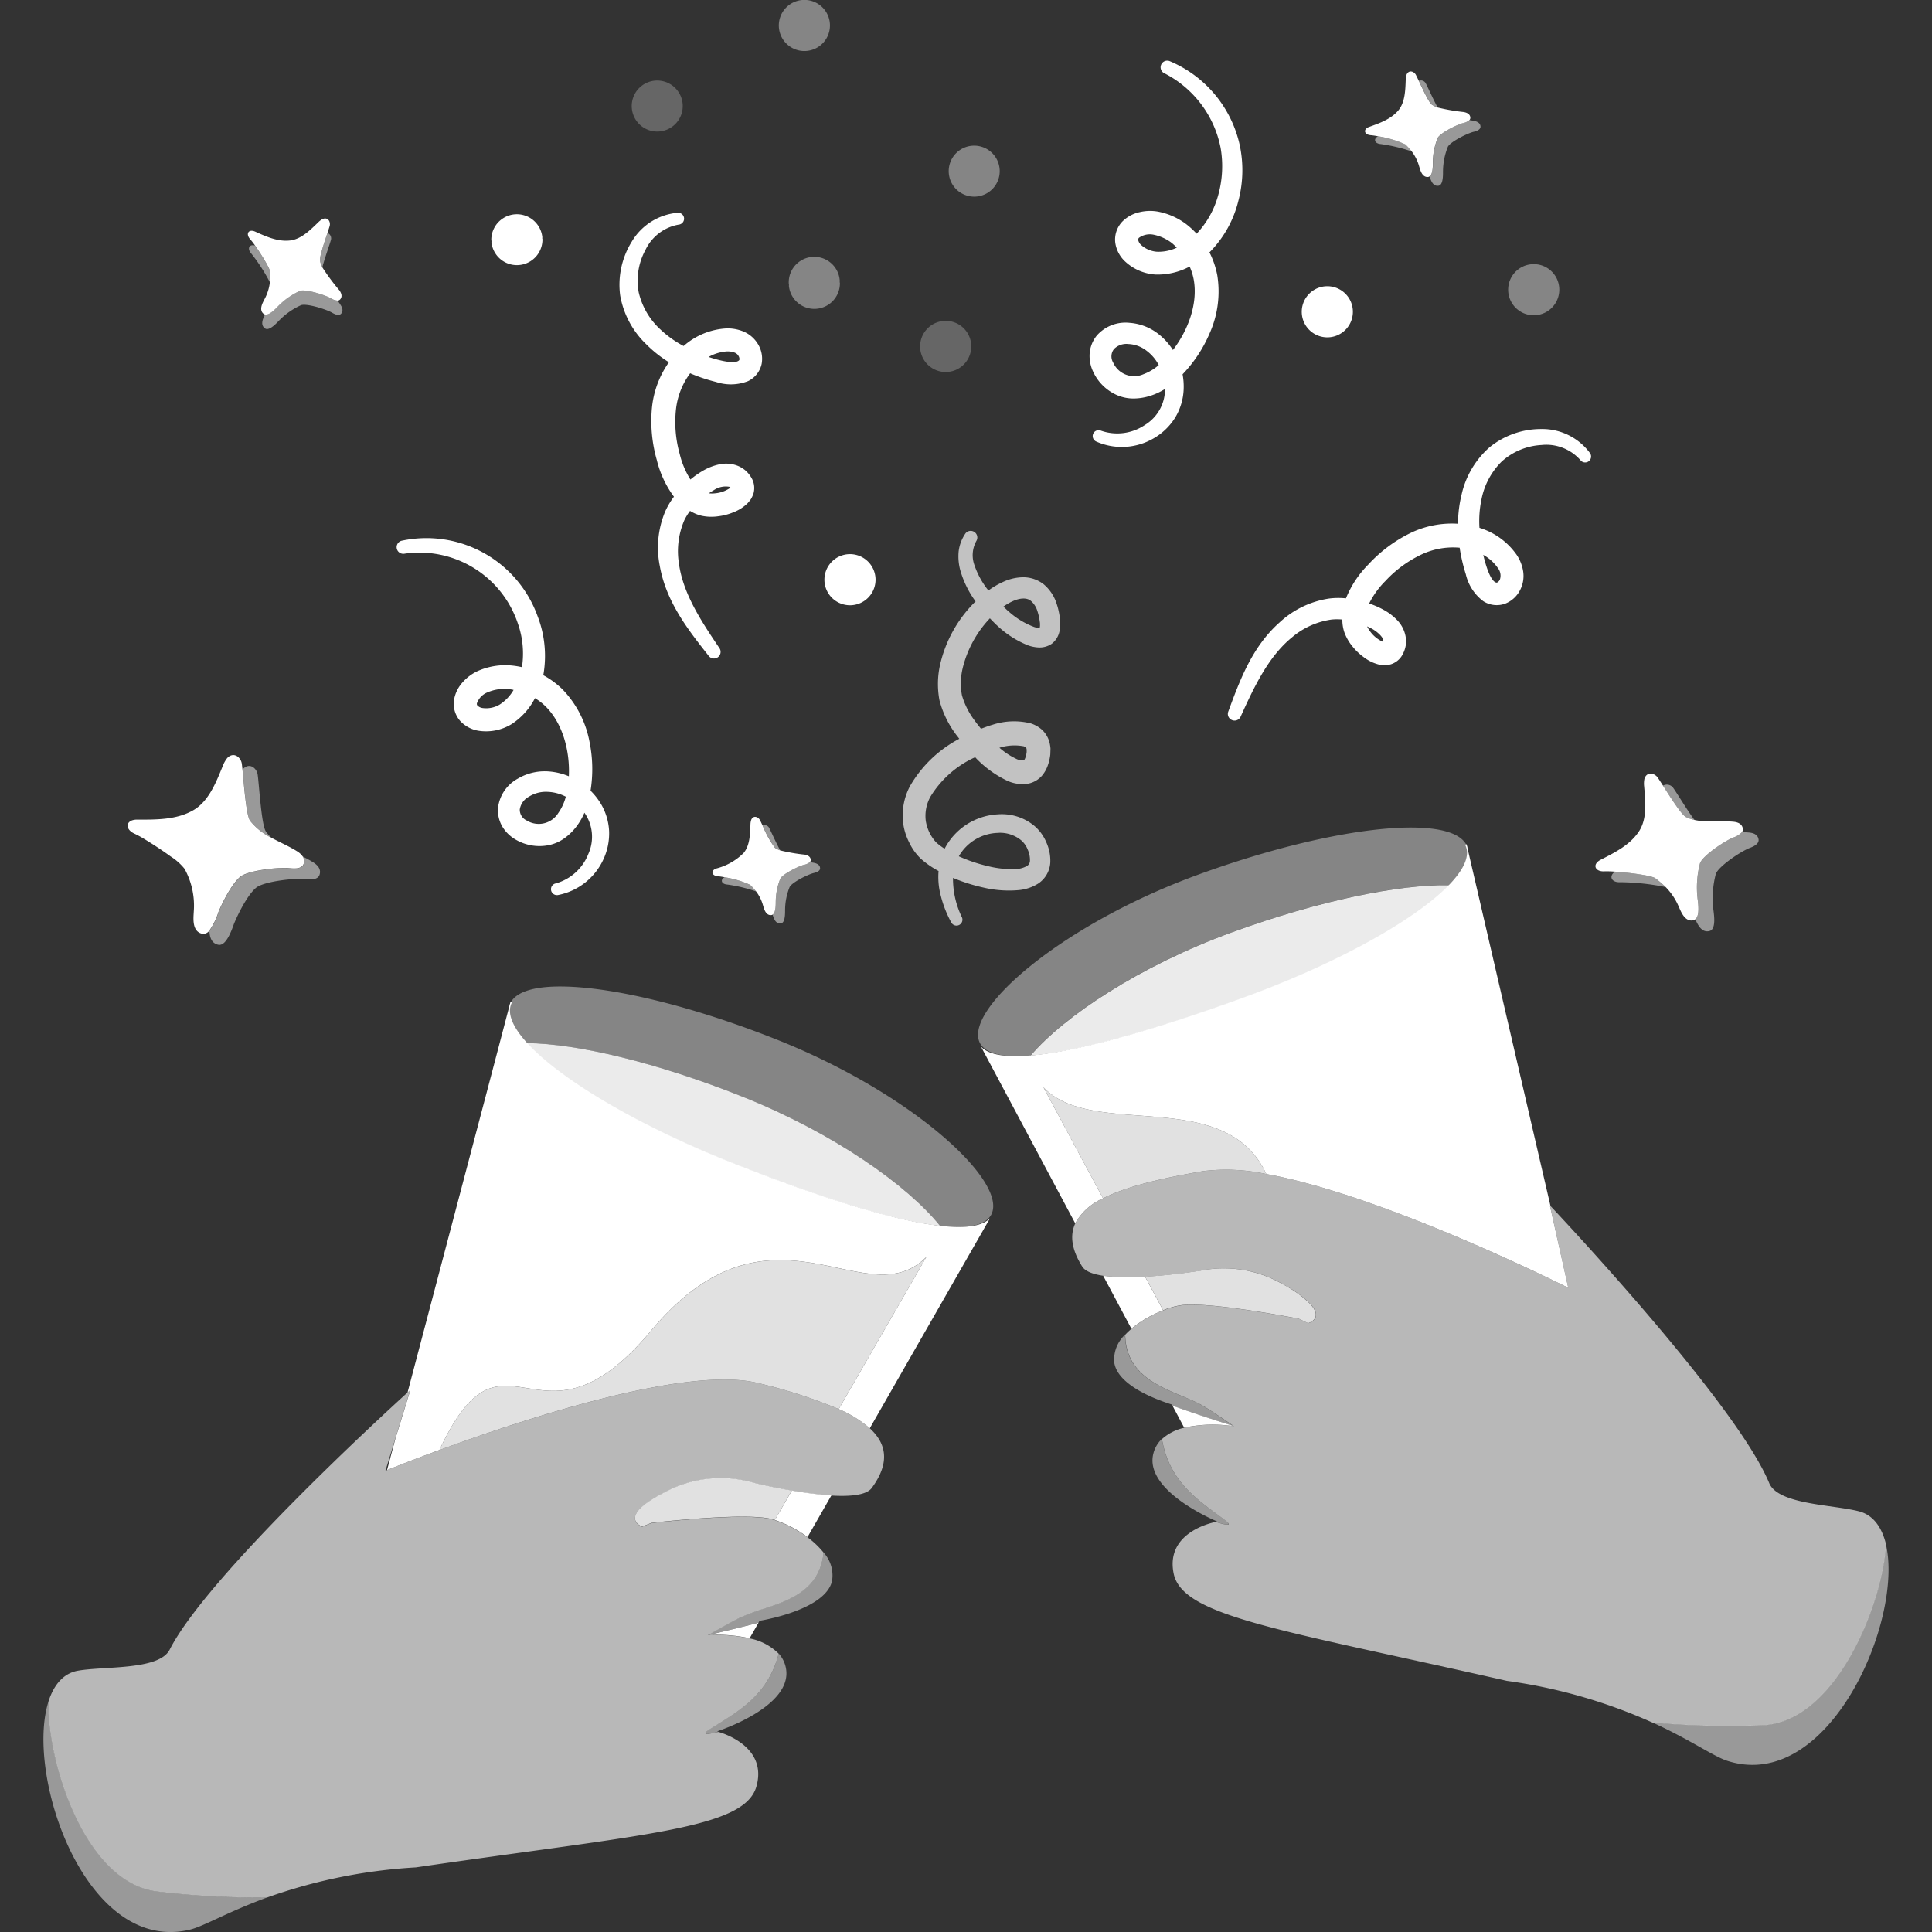 <svg viewBox="0 0 300 300" xmlns="http://www.w3.org/2000/svg"><rect x="0" y="0" width="300" height="300" fill="#333333" stroke="none"/><g fill="#fff"><path d="m 145.96 190.34 c -5 -6.22 -16.42 -14.38 -30.77 -20.09 -13.23 -5.27 -25.56 -8.19 -33.34 -8.28 h -.2 c 5.05 5.52 16.81 12.6 31.35 18.39 13.23 5.27 25.36 9.19 32.99 10 l -.01 -.01 z" opacity=".9"/><path d="m 225.11 137.46 h -.13 c -7.78 -.14 -20.19 2.4 -33.57 7.27 -14.52 5.28 -26.17 13.09 -31.36 19.16 l -.01 .01 v .01 c 7.65 -.59 19.89 -4.14 33.27 -9 14.7 -5.35 26.67 -12.07 31.88 -17.45 z" opacity=".9"/><path d="m 120.7 161.46 c -13 -5.18 -25.13 -8.09 -32.92 -8.27 -4.39 -.11 -7.4 .66 -8.42 2.37 a 2.68 2.68 0 0 0 -.16 .3 c -.01 .02 -.02 .04 -.03 .06 a 2.71 2.71 0 0 0 -.17 .69 c -.18 1.48 .77 3.32 2.65 5.37 h .2 c 7.78 .09 20.11 3.01 33.34 8.28 14.36 5.72 25.77 13.87 30.77 20.09 l .01 .01 .01 .01 q 1.21 .13 2.27 .15 h .06 c .14 0 .29 .01 .43 .01 2.83 -.01 4.68 -.68 5.28 -2.14 2.13 -5.23 -12.51 -18.65 -33.32 -26.93 z" opacity=".4"/><path d="m 227.84 131.48 c -.01 -.02 -.02 -.04 -.03 -.06 a 2.62 2.62 0 0 0 -.15 -.3 c -.97 -1.74 -3.95 -2.59 -8.35 -2.62 -7.8 -.05 -20.01 2.5 -33.16 7.28 -21.05 7.66 -36.08 20.63 -34.11 25.91 .55 1.48 2.39 2.2 5.22 2.3 h .5 c .7 .01 1.45 -.02 2.26 -.08 v -.01 l .01 -.01 c 5.19 -6.07 16.84 -13.88 31.36 -19.16 13.38 -4.87 25.79 -7.42 33.57 -7.27 h .2 c 1.94 -2 2.95 -3.81 2.81 -5.29 a 2.64 2.64 0 0 0 -.13 -.69 z" opacity=".4"/><path d="m 100.31 53.42 a 19.27 19.27 0 0 0 3.56 2.83 14.78 14.78 0 0 0 -2.61 6.82 21.99 21.99 0 0 0 .73 8.37 15.88 15.88 0 0 0 2.66 5.69 11.85 11.85 0 0 0 -1.34 2.25 14.48 14.48 0 0 0 -.86 8.49 c 1 5.65 4.47 10.01 7.63 14.02 a 1.03 1.03 0 0 0 1.66 -1.21 c -2.87 -4.24 -5.72 -8.57 -6.33 -13.27 a 12.13 12.13 0 0 1 .87 -6.67 8.87 8.87 0 0 1 .87 -1.41 6.03 6.03 0 0 0 1.82 .76 7.28 7.28 0 0 0 2.52 .08 8.92 8.92 0 0 0 2.31 -.59 6.48 6.48 0 0 0 2.25 -1.4 6.75 6.75 0 0 0 .54 -.66 4.56 4.56 0 0 0 .42 -.92 3.12 3.12 0 0 0 -.2 -2.17 4.6 4.6 0 0 0 -1.02 -1.34 4.39 4.39 0 0 0 -1.4 -.82 4.97 4.97 0 0 0 -2.88 -.12 8.56 8.56 0 0 0 -2.24 .88 13.51 13.51 0 0 0 -2.06 1.43 13.27 13.27 0 0 1 -1.67 -3.98 18.32 18.32 0 0 1 -.57 -6.96 11.5 11.5 0 0 1 2.2 -5.56 c .03 .01 .07 .03 .1 .05 a 26.61 26.61 0 0 0 3.91 1.3 7.29 7.29 0 0 0 4.98 -.13 3.86 3.86 0 0 0 2.11 -2.68 4.38 4.38 0 0 0 -.6 -3.11 4.78 4.78 0 0 0 -2.3 -1.94 6.42 6.42 0 0 0 -2.62 -.45 10.96 10.96 0 0 0 -6.6 2.73 16.22 16.22 0 0 1 -3.59 -2.56 11.28 11.28 0 0 1 -3.38 -5.77 10 10 0 0 1 1.05 -6.6 7.07 7.07 0 0 1 5.15 -3.92 .92 .92 0 0 0 -.16 -1.84 9.22 9.22 0 0 0 -7.13 4.5 12.67 12.67 0 0 0 -1.79 8.33 13.8 13.8 0 0 0 4.01 7.55 z m 10.58 22.66 a 3.28 3.28 0 0 1 2.29 -.5 c .12 0 .16 .11 .26 .14 a 4.89 4.89 0 0 1 -2.38 .88 4.18 4.18 0 0 1 -1 0 c .27 -.17 .54 -.36 .82 -.51 z m 1.96 -21.51 c .94 -.03 1.57 .24 1.8 .66 a .94 .94 0 0 1 .17 .59 c -.01 .08 -.05 .15 -.22 .25 -.75 .41 -2.74 -.03 -4.57 -.64 a 6.7 6.7 0 0 1 2.81 -.86 z"/><path d="m 191.28 111.8 a 1.03 1.03 0 0 0 1.36 -.51 c 2.11 -4.66 4.32 -9.35 8 -12.34 a 12.11 12.11 0 0 1 6.14 -2.75 8.81 8.81 0 0 1 1.66 0 6 6 0 0 0 .3 1.95 7.32 7.32 0 0 0 1.25 2.2 9 9 0 0 0 1.71 1.65 6.47 6.47 0 0 0 2.37 1.18 6.6 6.6 0 0 0 .84 .11 4.38 4.38 0 0 0 1 -.12 3.12 3.12 0 0 0 1.75 -1.31 4.58 4.58 0 0 0 .61 -1.57 4.38 4.38 0 0 0 -.04 -1.62 4.96 4.96 0 0 0 -1.41 -2.51 8.6 8.6 0 0 0 -1.92 -1.44 13.38 13.38 0 0 0 -2.3 -1.01 13.34 13.34 0 0 1 2.53 -3.5 18.33 18.33 0 0 1 5.64 -4.13 11.48 11.48 0 0 1 5.89 -1.03 .79 .79 0 0 0 .01 .11 26.9 26.9 0 0 0 .94 4.01 7.29 7.29 0 0 0 2.71 4.18 3.85 3.85 0 0 0 3.39 .39 4.38 4.38 0 0 0 2.34 -2.14 4.77 4.77 0 0 0 .45 -2.97 6.41 6.41 0 0 0 -.99 -2.47 10.96 10.96 0 0 0 -5.78 -4.2 16.33 16.33 0 0 1 .31 -4.4 11.28 11.28 0 0 1 3.15 -5.9 10.02 10.02 0 0 1 6.17 -2.56 7.07 7.07 0 0 1 6.04 2.34 .92 .92 0 0 0 1.48 -1.1 9.22 9.22 0 0 0 -7.57 -3.72 12.68 12.68 0 0 0 -8.02 2.84 13.8 13.8 0 0 0 -4.34 7.36 19.27 19.27 0 0 0 -.55 4.51 14.79 14.79 0 0 0 -7.18 1.34 22.03 22.03 0 0 0 -6.76 5 15.89 15.89 0 0 0 -3.46 5.24 11.86 11.86 0 0 0 -2.62 .03 14.47 14.47 0 0 0 -7.69 3.71 c -4.29 3.81 -6.19 9.05 -7.96 13.83 a 1.03 1.03 0 0 0 .55 1.32 z m 41.24 -23.68 a 1.91 1.91 0 0 1 .38 1.88 .95 .95 0 0 1 -.42 .45 c -.07 .03 -.16 .03 -.32 -.06 -.74 -.42 -1.4 -2.35 -1.84 -4.23 a 6.72 6.72 0 0 1 2.2 1.95 z m -19.36 9.58 c .89 .53 1.61 1.3 1.62 1.69 .06 .1 -.01 .19 .01 .29 a 4.9 4.9 0 0 1 -1.99 -1.57 4.27 4.27 0 0 1 -.52 -.85 c .29 .15 .61 .28 .88 .44 z"/><path d="m 125.1 7.92 a 3.97 3.97 0 1 0 -4.16 -3.76 3.97 3.97 0 0 0 4.16 3.76 z" opacity=".4"/><path d="m 128.8 196.62 c -7.77 -1.6 -17.06 -2.71 -27.72 10.04 -17.6 21.06 -22.59 -3.48 -32.84 18.5 13.23 -4.86 38.58 -13.2 49.58 -10.37 a 79.35 79.35 0 0 1 12.42 4.01 l 11.27 -19.56 2.33 -4.05 c -4.08 4.14 -9.12 2.65 -15.04 1.43 z" opacity=".85"/><path d="m 196.63 182.3 c -4.89 -10.53 -17.97 -8.08 -27.31 -9.94 -2.93 -.58 -5.49 -1.59 -7.31 -3.55 l 2.21 4.12 7.06 13.15 c 3.94 -2.02 9.79 -3.23 15.52 -4.23 a 29.5 29.5 0 0 1 9.83 .45 z" opacity=".85"/><path d="m 128.02 90.21 a 3.97 3.97 0 1 0 3.76 -4.16 3.97 3.97 0 0 0 -3.76 4.16 z"/><path d="m 237.96 41.02 a 3.97 3.97 0 1 0 4.16 3.76 3.96 3.96 0 0 0 -4.16 -3.76 z" opacity=".4"/><path d="m 151.07 22.62 a 3.96 3.96 0 1 0 4.16 3.76 3.97 3.97 0 0 0 -4.16 -3.76 z" opacity=".4"/><path d="m 122.48 44.05 c 0 .06 .02 .11 .03 .17 s -.01 .11 -.01 .17 a 3.97 3.97 0 0 0 7.92 -.41 c 0 -.06 -.02 -.11 -.03 -.17 s .01 -.11 .01 -.17 a 3.96 3.96 0 0 0 -7.92 .41 z" opacity=".4"/><path d="m 76.31 37.59 a 3.97 3.97 0 0 0 7.92 -.31 c 0 -.03 0 -.07 0 -.1 0 -.06 -.02 -.11 -.03 -.17 s .01 -.11 .01 -.17 a 3.97 3.97 0 0 0 -7.92 .41 c 0 .06 .02 .11 .03 .17 s -.01 .12 -.01 .17 z"/><path d="m 205.91 44.45 a 3.97 3.97 0 1 0 4.16 3.76 3.97 3.97 0 0 0 -4.16 -3.76 z"/><path d="m 146.65 49.83 a 3.97 3.97 0 1 0 4.16 3.76 3.96 3.96 0 0 0 -4.16 -3.76 z" opacity=".25"/><path d="m 101.85 12.51 a 3.96 3.96 0 1 0 4.16 3.76 3.97 3.97 0 0 0 -4.16 -3.76 z" opacity=".25"/><path d="m 292.84 239.78 c -.38 8.68 -7.53 27.41 -18.99 28.09 a 130.08 130.08 0 0 1 -17.3 -.42 c 5.95 2.71 9.48 5.26 11.64 5.96 15.78 5.11 27.43 -21.85 24.65 -33.63 z" opacity=".5"/><path d="m 203.29 202.32 a 17.09 17.09 0 0 0 -3.23 -2.42 c -.31 -.19 -.61 -.35 -.91 -.51 a 18.25 18.25 0 0 0 -12.81 -2.06 l -.01 -.01 s -4.15 .68 -8.52 .92 l 2.8 5.21 a 12.66 12.66 0 0 1 2.87 -.79 c 3.87 -.46 13.82 1.28 17.86 2.04 l .34 .07 1.43 .69 s 2.59 -.69 .18 -3.14 z" opacity=".85"/><path d="m 186.88 218.36 c -1.72 -1.02 -4.11 -1.79 -6.33 -2.9 -3.05 -1.53 -5.76 -3.72 -5.86 -8.17 a .16 .16 0 0 0 0 -.03 5.28 5.28 0 0 0 -1.67 4.3 c .49 3.39 5.93 5.58 8.93 6.53 l .1 .19 c 2.99 1.07 6.13 2.1 7.95 2.68 .97 .31 1.57 .5 1.57 .5 s -.94 -.65 -2.05 -1.39 c -.91 -.62 -1.93 -1.29 -2.64 -1.71 z" opacity=".5"/><path d="m 190.23 236.06 c -3.82 -2.91 -8.62 -5.66 -9.82 -12.62 a 4.71 4.71 0 0 0 -1.3 2.2 c -1.6 5.91 9.89 10.61 9.89 10.61 s -.1 .02 -.23 .05 c 1.76 .57 2.64 .67 1.46 -.24 z" opacity=".5"/><path d="m 164.61 96.29 a 11.59 11.59 0 0 0 -.64 -2.85 6.54 6.54 0 0 0 -1.89 -2.7 5.15 5.15 0 0 0 -3.36 -1.1 7.66 7.66 0 0 0 -3.03 .75 12.56 12.56 0 0 0 -2.21 1.3 12.8 12.8 0 0 1 -2.14 -3.85 4.55 4.55 0 0 1 .28 -3.86 l .02 -.04 a 1.03 1.03 0 0 0 -1.71 -1.13 6.2 6.2 0 0 0 -1.07 2.8 8.23 8.23 0 0 0 .23 2.86 15.25 15.25 0 0 0 2.34 4.84 c .02 .03 .04 .05 .06 .08 -.1 .09 -.2 .18 -.29 .28 a 20 20 0 0 0 -5.19 9.4 13.61 13.61 0 0 0 -.13 5.67 15.24 15.24 0 0 0 2.4 5.08 c .21 .31 .46 .6 .68 .9 a 19.03 19.03 0 0 0 -7.67 7.37 9.73 9.73 0 0 0 -1.03 5.86 9.28 9.28 0 0 0 .92 2.87 8.66 8.66 0 0 0 1.79 2.51 14.17 14.17 0 0 0 2.77 1.92 11.29 11.29 0 0 0 .17 3.08 17.59 17.59 0 0 0 1.81 4.92 .92 .92 0 0 0 1.65 -.81 l -.01 -.01 a 13.76 13.76 0 0 1 -1.38 -6.11 27.7 27.7 0 0 0 4.72 1.5 17.26 17.26 0 0 0 5.45 .4 6.8 6.8 0 0 0 3.06 -1.02 4.21 4.21 0 0 0 1.88 -3.3 6.92 6.92 0 0 0 -.63 -3.13 6.82 6.82 0 0 0 -1.85 -2.53 7.92 7.92 0 0 0 -5.65 -1.79 9.91 9.91 0 0 0 -8.28 5.34 9.46 9.46 0 0 1 -1.33 -1 6.44 6.44 0 0 1 -1.6 -3.35 6.17 6.17 0 0 1 .72 -3.72 15.75 15.75 0 0 1 6.42 -5.89 c .17 -.09 .36 -.16 .53 -.25 .1 .1 .18 .2 .28 .3 a 16.58 16.58 0 0 0 4.51 3.26 5.63 5.63 0 0 0 3.56 .52 3.9 3.9 0 0 0 2 -1.18 5.04 5.04 0 0 0 .96 -1.71 7.56 7.56 0 0 0 .36 -1.61 l .03 -.92 a 6.37 6.37 0 0 0 -.17 -1.02 4.15 4.15 0 0 0 -1.16 -1.91 4.83 4.83 0 0 0 -1.76 -.99 10.72 10.72 0 0 0 -5.94 .23 c -.61 .17 -1.18 .4 -1.76 .61 -.37 -.46 -.74 -.92 -1.08 -1.4 a 12.03 12.03 0 0 1 -1.88 -3.79 10.18 10.18 0 0 1 .1 -4.16 17.14 17.14 0 0 1 4.21 -7.77 c .01 -.01 .02 -.02 .03 -.03 .4 .41 .78 .82 1.21 1.2 a 15.15 15.15 0 0 0 4.61 2.96 5.56 5.56 0 0 0 1.63 .36 3.33 3.33 0 0 0 2.16 -.57 3.27 3.27 0 0 0 1.2 -1.96 6.25 6.25 0 0 0 .1 -1.7 z m -9.55 33.03 a 5.18 5.18 0 0 1 3.54 1.19 3.74 3.74 0 0 1 1 1.46 3.91 3.91 0 0 1 .33 1.69 .95 .95 0 0 1 -.5 .83 3.69 3.69 0 0 1 -1.62 .45 15.04 15.04 0 0 1 -4.38 -.44 24.19 24.19 0 0 1 -4.38 -1.46 c -.06 -.02 -.11 -.05 -.16 -.08 a 7.22 7.22 0 0 1 6.17 -3.63 z m 3.83 -13.46 c .45 .16 .43 .21 .5 .37 -.01 .07 .03 .11 .04 .2 a 2.13 2.13 0 0 0 -.01 .32 4.17 4.17 0 0 1 -.17 .81 1.66 1.66 0 0 1 -.21 .45 c -.07 .02 -.03 .06 -.1 .06 a 2.32 2.32 0 0 1 -1.23 -.28 11.22 11.22 0 0 1 -2.52 -1.68 7.8 7.8 0 0 1 3.7 -.24 z m 2.58 -18.53 a .47 .47 0 0 1 -.02 .14 2.15 2.15 0 0 1 -.94 -.14 12.49 12.49 0 0 1 -3.75 -2.26 c -.33 -.27 -.64 -.58 -.95 -.88 a 8.68 8.68 0 0 1 1.28 -.76 c 1.24 -.61 2.36 -.65 2.98 -.13 a 3.35 3.35 0 0 1 .92 1.31 8.65 8.65 0 0 1 .47 1.96 1.74 1.74 0 0 1 .03 .43 1.11 1.11 0 0 1 -.02 .34 z" opacity=".7"/><path d="m 135.06 221.78 a 18.49 18.49 0 0 0 -4.82 -2.98 79.35 79.35 0 0 0 -12.42 -4.01 c -11 -2.83 -36.35 5.52 -49.58 10.37 -4.28 1.57 -7.29 2.77 -8.14 3.12 l -.25 .1 1.53 -4.98 2.32 -7.55 -.44 .4 c -3.75 3.41 -31.11 28.5 -36.91 39.9 -1.64 3.22 -10.04 2.55 -14.22 3.27 -2.26 .39 -3.76 2.17 -4.6 4.77 -.31 8.69 5.35 27.92 16.71 29.5 a 129.77 129.77 0 0 0 17.28 .94 82.76 82.76 0 0 1 23.04 -4.66 c 35.63 -5.19 51 -5.97 52.89 -12.55 1.7 -5.94 -4.62 -8.12 -5.88 -8.49 -1.82 .43 -2.7 .46 -1.45 -.35 4.03 -2.6 9.04 -4.96 10.79 -11.8 a 8.68 8.68 0 0 0 -4.52 -2.37 23.72 23.72 0 0 0 -6.37 -.5 h -.09 l .13 -.07 c .61 -.35 3.36 -1.93 4.8 -2.64 a 35.57 35.57 0 0 1 4.27 -1.57 c 3.93 -1.31 8.19 -3.03 8.75 -8.51 l .01 -.03 a 13.31 13.31 0 0 0 -2.5 -2.38 18.05 18.05 0 0 0 -5.07 -2.66 c -.27 -.09 -.55 -.16 -.83 -.22 -3.93 -.79 -14.46 .24 -18.3 .66 l -1.48 .58 s -4.1 -1.46 3.47 -5.31 a 18.38 18.38 0 0 1 13.89 -1.48 s 2.62 .64 5.88 1.2 a 57.4 57.4 0 0 0 6.14 .75 c 2.92 .17 5.45 -.06 6.27 -1.17 2.9 -3.94 2.28 -6.91 -.3 -9.28 z" opacity=".65"/><path d="m 91.7 122.78 a 21.23 21.23 0 0 0 -.17 -7.64 15.92 15.92 0 0 0 -4.15 -8.06 13.29 13.29 0 0 0 -3.03 -2.24 c .02 -.09 .05 -.18 .06 -.27 a 17.11 17.11 0 0 0 -.93 -8.88 18.35 18.35 0 0 0 -21.13 -11.72 1.03 1.03 0 0 0 .36 2.02 h .01 a 16.11 16.11 0 0 1 17.68 10.79 14.04 14.04 0 0 1 .65 6.82 12.73 12.73 0 0 0 -2.17 -.3 10.56 10.56 0 0 0 -4.81 .95 7.09 7.09 0 0 0 -2.18 1.64 5.42 5.42 0 0 0 -1.37 2.68 4.02 4.02 0 0 0 .96 3.4 4.94 4.94 0 0 0 2.76 1.49 7.61 7.61 0 0 0 5.17 -1 10.59 10.59 0 0 0 3.66 -4.05 9.22 9.22 0 0 1 1.67 1.3 c 2.63 2.64 3.77 6.85 3.59 10.83 a 10.02 10.02 0 0 0 -3.1 -.75 8.22 8.22 0 0 0 -4.83 1.12 5.94 5.94 0 0 0 -3.06 4.47 5 5 0 0 0 .66 2.97 5.69 5.69 0 0 0 2.03 2 7.31 7.31 0 0 0 5.15 .89 6.39 6.39 0 0 0 2.51 -1.11 8.73 8.73 0 0 0 1.82 -1.79 10.13 10.13 0 0 0 1.24 -2.14 6.49 6.49 0 0 1 .62 6.37 7.66 7.66 0 0 1 -5.08 4.61 h -.02 a .92 .92 0 0 0 .38 1.8 9.8 9.8 0 0 0 6.98 -5.4 9.55 9.55 0 0 0 .95 -4.56 9.15 9.15 0 0 0 -1.46 -4.5 10.36 10.36 0 0 0 -1.42 -1.74 z m -14.12 -13.37 a 4.11 4.11 0 0 1 -2.65 .53 1.41 1.41 0 0 1 -.78 -.37 .39 .39 0 0 1 -.09 -.38 2.88 2.88 0 0 1 1.56 -1.65 6.93 6.93 0 0 1 3.1 -.57 8.34 8.34 0 0 1 1.03 .16 6.69 6.69 0 0 1 -2.17 2.28 z m 9.12 16.82 a 3.57 3.57 0 0 1 -4.91 1.18 1.84 1.84 0 0 1 -1.08 -1.72 2.71 2.71 0 0 1 1.4 -1.97 4.97 4.97 0 0 1 2.95 -.76 6.63 6.63 0 0 1 2.8 .75 7.74 7.74 0 0 1 -1.16 2.52 z"/><path d="m 173.46 61.36 a 6.38 6.38 0 0 0 2.69 .52 8.7 8.7 0 0 0 2.51 -.43 10.1 10.1 0 0 0 2.24 -1.05 6.49 6.49 0 0 1 -3.12 5.59 7.66 7.66 0 0 1 -6.81 .89 l -.02 -.01 a .92 .92 0 0 0 -.71 1.7 9.8 9.8 0 0 0 8.82 -.46 9.55 9.55 0 0 0 3.38 -3.2 9.17 9.17 0 0 0 1.36 -4.54 10.35 10.35 0 0 0 -.17 -2.25 21.21 21.21 0 0 0 4.21 -6.38 15.93 15.93 0 0 0 1.18 -8.99 13.32 13.32 0 0 0 -1.22 -3.57 c .07 -.06 .14 -.12 .2 -.19 a 17.13 17.13 0 0 0 4.3 -7.83 18.63 18.63 0 0 0 .17 -8.78 18.44 18.44 0 0 0 -10.83 -12.88 1.03 1.03 0 0 0 -.86 1.87 h .01 a 16.58 16.58 0 0 1 8.75 11.61 16.74 16.74 0 0 1 -.38 7.33 14.05 14.05 0 0 1 -3.35 5.98 12.63 12.63 0 0 0 -1.61 -1.48 10.56 10.56 0 0 0 -4.5 -1.97 7.06 7.06 0 0 0 -2.73 .1 5.43 5.43 0 0 0 -2.65 1.42 4.03 4.03 0 0 0 -1.14 3.34 4.93 4.93 0 0 0 1.42 2.8 7.61 7.61 0 0 0 4.81 2.13 10.59 10.59 0 0 0 5.32 -1.24 9.2 9.2 0 0 1 .63 2.02 c .66 3.67 -.8 7.77 -3.23 10.94 a 9.96 9.96 0 0 0 -2.12 -2.38 8.21 8.21 0 0 0 -4.61 -1.84 5.94 5.94 0 0 0 -5.06 1.94 5 5 0 0 0 -1.14 2.82 5.7 5.7 0 0 0 .53 2.8 7.3 7.3 0 0 0 3.73 3.67 z m 6.19 -22.27 a 4.11 4.11 0 0 1 -2.48 -1.07 1.42 1.42 0 0 1 -.43 -.75 .4 .4 0 0 1 .14 -.36 2.89 2.89 0 0 1 2.22 -.47 6.93 6.93 0 0 1 2.87 1.3 8.26 8.26 0 0 1 .76 .72 6.67 6.67 0 0 1 -3.07 .63 z m -6.71 15.15 a 2.71 2.71 0 0 1 2.27 -.82 4.95 4.95 0 0 1 2.85 1.06 6.64 6.64 0 0 1 1.87 2.21 7.74 7.74 0 0 1 -2.38 1.42 3.57 3.57 0 0 1 -4.71 -1.83 1.84 1.84 0 0 1 .11 -2.04 z"/><path d="m 288.64 234.67 c -4.11 -1.05 -12.54 -1.04 -13.92 -4.38 -5.08 -12.28 -32.18 -41.13 -33.96 -43.02 l -.1 -.1 2.86 12.8 s -28.38 -14.34 -46.89 -17.67 a 29.5 29.5 0 0 0 -9.82 -.45 c -5.73 1 -11.58 2.21 -15.52 4.23 a 9.05 9.05 0 0 0 -4.32 3.88 c -.84 1.8 -.63 3.99 1.07 6.7 .47 .76 1.69 1.2 3.27 1.44 a 34.02 34.02 0 0 0 6.52 .15 c 4.37 -.24 8.52 -.92 8.52 -.92 a 18.25 18.25 0 0 1 12.83 2.06 c .3 .17 .6 .33 .91 .51 a 17.09 17.09 0 0 1 3.23 2.42 c 2.41 2.46 -.19 3.15 -.19 3.15 l -1.43 -.69 c -3.8 -.72 -14.22 -2.58 -18.19 -2.1 a 12.66 12.66 0 0 0 -2.87 .79 17.81 17.81 0 0 0 -4.93 2.85 10.95 10.95 0 0 0 -.99 .94 .16 .16 0 0 1 0 .03 c .1 4.45 2.81 6.64 5.86 8.17 2.21 1.11 4.61 1.88 6.33 2.9 .71 .42 1.73 1.1 2.65 1.71 1.11 .74 2.05 1.39 2.05 1.39 s -.54 -.09 -1.39 -.15 a 20.7 20.7 0 0 0 -6.32 .39 7.65 7.65 0 0 0 -3.47 1.76 c 1.2 6.96 6.01 9.7 9.82 12.62 1.19 .91 .3 .8 -1.48 .24 -1.28 .27 -7.75 1.94 -6.53 8 1.36 6.71 16.62 8.7 51.73 16.68 a 82.74 82.74 0 0 1 22.6 6.47 130.08 130.08 0 0 0 17.3 .42 c 11.46 -.68 18.61 -19.41 18.99 -28.09 -.65 -2.68 -2.01 -4.57 -4.22 -5.13 z" opacity=".65"/><path d="m 7.54 264.17 c -3.69 11.53 5.8 39.32 21.93 35.47 2.21 -.53 5.93 -2.79 12.07 -5.02 a 129.77 129.77 0 0 1 -17.28 -.94 c -11.37 -1.59 -17.02 -20.82 -16.72 -29.51 z" opacity=".5"/><path d="m 117.07 230.25 a 18.37 18.37 0 0 0 -13.89 1.48 c -7.57 3.86 -3.47 5.31 -3.47 5.31 l 1.48 -.58 c 3.85 -.42 14.38 -1.45 18.3 -.66 .28 .06 .56 .13 .83 .22 l 2.63 -4.57 c -3.27 -.55 -5.88 -1.2 -5.88 -1.2 z" opacity=".85"/><path d="m 127.88 241.1 c -.56 5.48 -4.81 7.2 -8.75 8.51 a 35.57 35.57 0 0 0 -4.27 1.57 c -1.44 .71 -4.19 2.29 -4.8 2.64 l -.13 .07 .1 -.02 c .59 -.14 4.05 -.93 7.74 -1.89 l .17 -.3 c 1.29 -.22 10.28 -1.89 11.26 -6.19 a 5.28 5.28 0 0 0 -1.32 -4.42 z" opacity=".5"/><path d="m 120.92 256.76 c -1.74 6.84 -6.75 9.2 -10.79 11.8 -1.25 .81 -.37 .78 1.45 .35 -.14 -.04 -.23 -.07 -.23 -.07 s 11.82 -3.78 10.69 -9.8 a 4.7 4.7 0 0 0 -1.12 -2.28 z" opacity=".5"/><path d="m 120.32 236.02 a 18.03 18.03 0 0 1 5.07 2.66 l 3.71 -6.48 a 57.4 57.4 0 0 1 -6.14 -.75 z"/><path d="m 110.03 253.88 a 23.72 23.72 0 0 1 6.37 .51 l 1.38 -2.41 c -3.69 .96 -7.15 1.76 -7.74 1.89 z"/><path d="m 148.76 190.52 c -.15 0 -.3 0 -.45 -.01 h -.03 q -1.08 -.03 -2.31 -.17 c -7.64 -.87 -19.66 -4.76 -32.76 -9.98 -14.53 -5.79 -26.3 -12.87 -31.35 -18.4 -2.18 -2.39 -3.12 -4.48 -2.48 -6.06 a 2.54 2.54 0 0 1 .14 -.29 l -.1 -.04 -.06 -.03 -.07 -.03 -.09 .33 -.2 .74 -1.5 5.72 -2.02 7.68 -12.2 46.26 .44 -.4 -2.32 7.55 -1.3 4.88 c .85 -.34 3.86 -1.55 8.14 -3.12 10.26 -21.98 15.24 2.57 32.84 -18.5 10.65 -12.75 19.94 -11.63 27.72 -10.04 5.92 1.22 10.96 2.71 15.05 -1.44 l -2.33 4.05 -11.28 19.58 a 18.49 18.49 0 0 1 4.82 2.98 l 18.67 -32.62 c -.88 .93 -2.55 1.36 -4.85 1.36 z"/><path d="m 240.76 187.27 l -9.65 -41.61 -1.79 -7.73 -1.34 -5.76 -.17 -.75 -.08 -.33 -.07 .03 -.06 .02 -.1 .04 a 2.92 2.92 0 0 1 .13 .29 c .59 1.59 -.41 3.66 -2.66 5.98 -5.22 5.37 -17.18 12.1 -31.89 17.45 -13.26 4.82 -25.38 8.35 -33.05 8.99 q -1.24 .1 -2.31 .1 h -.04 c -.15 0 -.3 0 -.45 0 h -.11 c -2.3 -.07 -3.96 -.54 -4.81 -1.5 l 14.65 27.47 a 9.05 9.05 0 0 1 4.32 -3.88 l -7.06 -13.15 -2.21 -4.12 c 1.82 1.96 4.38 2.97 7.31 3.55 9.34 1.86 22.42 -.59 27.31 9.94 18.51 3.34 46.89 17.67 46.89 17.67 l -2.86 -12.8 z"/><path d="m 182.06 218.27 l 1.82 3.42 a 20.7 20.7 0 0 1 6.32 -.39 c .85 .07 1.39 .15 1.39 .15 s -.6 -.19 -1.57 -.5 c -1.84 -.58 -4.98 -1.61 -7.96 -2.68 z"/><path d="m 171.3 198.1 l 4.38 8.22 a 17.81 17.81 0 0 1 4.93 -2.85 l -2.8 -5.21 a 33.99 33.99 0 0 1 -6.51 -.16 z"/><path d="m 46.1 132.17 c -1.18 -.74 -2.6 -1.35 -3.93 -2.07 a 9.55 9.55 0 0 1 -3.33 -2.64 c -.62 -.85 -.96 -5.62 -1.19 -7.96 -.04 -.37 -.07 -.69 -.1 -.91 -.14 -.97 -1.23 -1.92 -2.25 -.9 a 4.43 4.43 0 0 0 -.69 1.21 c -1 2.42 -2.13 5.46 -4.54 6.88 -2.62 1.54 -5.82 1.5 -8.77 1.49 -1.8 -.01 -2.01 1.49 -.36 2.21 a 16.1 16.1 0 0 1 1.43 .78 c 1.22 .73 2.83 1.78 4.13 2.73 a 8.82 8.82 0 0 1 2.16 1.92 11.87 11.87 0 0 1 1.43 6.63 c -.03 .86 -.37 3.1 1.33 3.46 a 1.14 1.14 0 0 0 1.08 -.49 10.58 10.58 0 0 0 1.42 -2.9 c .65 -1.54 2.02 -4.29 3.35 -5.44 1.07 -.93 5.38 -1.49 7.46 -1.39 .36 .02 2.12 .37 2.43 -.68 a 1.3 1.3 0 0 0 -.15 -1.1 2.91 2.91 0 0 0 -.91 -.83 z"/><path d="m 269.05 127.59 c -1.87 -.16 -4.04 .16 -5.94 -.27 a 5.68 5.68 0 0 1 -1.32 -.45 c -.7 -.36 -2.43 -3.11 -3.57 -4.89 -.35 -.54 -.64 -1 -.83 -1.26 -.48 -.67 -1.66 -.97 -2.04 .2 a 3.71 3.71 0 0 0 -.05 1.17 c .19 2.2 .51 4.91 -.74 6.91 -1.37 2.17 -3.79 3.37 -6 4.5 -1.36 .69 -.93 1.89 .59 1.8 a 15.64 15.64 0 0 1 1.62 .05 c 2.23 .15 5.68 .59 6.27 1.03 a 16.75 16.75 0 0 1 1.6 1.36 9.8 9.8 0 0 1 2.04 3.06 c .31 .65 .92 2.47 2.34 2.08 a .66 .66 0 0 0 .23 -.14 c .79 -.61 .37 -2.87 .33 -3.36 a 14.88 14.88 0 0 1 .41 -5.38 c .45 -1.11 3.46 -3.19 5.06 -3.92 a 3.29 3.29 0 0 0 1.43 -.85 .76 .76 0 0 0 .14 -.6 c -.18 -.92 -1.19 -1.01 -1.57 -1.04 z"/><path d="m 50.05 41.51 a 4.27 4.27 0 0 1 -.36 -.98 c -.12 -.57 .66 -2.87 1.16 -4.37 .15 -.46 .28 -.84 .34 -1.07 .17 -.6 -.22 -1.42 -1.07 -1.09 a 2.76 2.76 0 0 0 -.7 .52 c -1.19 1.14 -2.61 2.61 -4.36 2.82 -1.9 .23 -3.74 -.61 -5.43 -1.37 -1.04 -.46 -1.53 .35 -.77 1.19 a 11.6 11.6 0 0 1 .74 .96 c .97 1.37 2.33 3.57 2.35 4.12 a 12.63 12.63 0 0 1 -.04 1.57 7.31 7.31 0 0 1 -.82 2.62 c -.24 .49 -1 1.69 -.11 2.34 a .52 .52 0 0 0 .19 .07 c .73 .17 1.84 -1.14 2.11 -1.39 a 11.16 11.16 0 0 1 3.32 -2.29 c .86 -.26 3.48 .51 4.65 1.09 a 2.47 2.47 0 0 0 1.17 .43 .56 .56 0 0 0 .41 -.2 c .45 -.54 .03 -1.16 -.13 -1.4 a 32.51 32.51 0 0 1 -2.65 -3.57 z"/><path d="m 212.86 20.99 a 10.86 10.86 0 0 1 1.12 .17 16.09 16.09 0 0 1 4.25 1.27 12.08 12.08 0 0 1 .99 1.09 6.85 6.85 0 0 1 1.14 2.3 c .16 .48 .42 1.79 1.44 1.65 a .48 .48 0 0 0 .17 -.08 c .6 -.36 .51 -1.96 .52 -2.3 a 10.39 10.39 0 0 1 .76 -3.69 c .41 -.73 2.68 -1.91 3.85 -2.27 a 2.29 2.29 0 0 0 1.06 -.47 .53 .53 0 0 0 .15 -.4 c -.04 -.66 -.73 -.8 -.99 -.86 a 30.5 30.5 0 0 1 -4.09 -.71 3.87 3.87 0 0 1 -.88 -.43 c -.46 -.31 -1.41 -2.37 -2.04 -3.7 -.19 -.41 -.36 -.75 -.46 -.95 -.28 -.51 -1.07 -.82 -1.43 -.04 a 2.61 2.61 0 0 0 -.14 .81 c -.06 1.54 -.08 3.45 -1.12 4.73 -1.14 1.38 -2.92 2.01 -4.55 2.59 -.99 .35 -.8 1.22 .25 1.29 z"/><path d="m 111.47 136.06 a 10.2 10.2 0 0 1 1.04 .16 15.01 15.01 0 0 1 3.97 1.18 11.03 11.03 0 0 1 .92 1.01 6.42 6.42 0 0 1 1.07 2.14 c .14 .45 .39 1.67 1.34 1.54 a .43 .43 0 0 0 .16 -.07 c .56 -.33 .47 -1.83 .49 -2.15 a 9.68 9.68 0 0 1 .71 -3.44 c .38 -.68 2.5 -1.78 3.59 -2.12 a 2.14 2.14 0 0 0 .99 -.43 .49 .49 0 0 0 .14 -.37 c -.04 -.61 -.68 -.75 -.92 -.8 a 28.33 28.33 0 0 1 -3.82 -.66 3.67 3.67 0 0 1 -.82 -.4 15.8 15.8 0 0 1 -1.91 -3.45 c -.18 -.38 -.33 -.7 -.43 -.88 -.26 -.48 -1 -.76 -1.33 -.04 a 2.39 2.39 0 0 0 -.13 .75 c -.06 1.44 -.07 3.22 -1.05 4.41 a 9.25 9.25 0 0 1 -4.25 2.42 c -.92 .32 -.74 1.13 .24 1.2 z"/><path d="m 42.17 130.1 a 6.34 6.34 0 0 1 -.87 -.96 c -.71 -.99 -1.06 -7.25 -1.29 -8.86 -.14 -.97 -1.23 -1.92 -2.25 -.9 a 1.45 1.45 0 0 0 -.1 .12 c .23 2.33 .57 7.11 1.19 7.96 a 9.54 9.54 0 0 0 3.32 2.64 z" opacity=".5"/><path d="m 48.55 133.85 c -.48 -.3 -1.01 -.58 -1.54 -.85 a 1.3 1.3 0 0 1 .17 1.12 c -.31 1.05 -2.07 .69 -2.43 .68 -2.08 -.11 -6.38 .46 -7.46 1.39 -1.33 1.15 -2.7 3.9 -3.35 5.44 a 10.58 10.58 0 0 1 -1.42 2.9 c .03 .92 .28 1.94 1.37 2.17 1.35 .29 2.25 -2.81 2.5 -3.39 .65 -1.54 2.02 -4.29 3.35 -5.44 1.07 -.93 5.38 -1.49 7.46 -1.39 .36 .02 2.12 .38 2.43 -.68 .32 -1.07 -.7 -1.71 -1.08 -1.95 z" opacity=".5"/><path d="m 271.51 129.27 c -.33 -.03 -.68 -.04 -1.03 -.04 a 3.29 3.29 0 0 1 -1.43 .85 c -1.6 .72 -4.61 2.81 -5.06 3.92 a 14.88 14.88 0 0 0 -.41 5.38 c .04 .49 .46 2.75 -.33 3.36 .34 .77 .96 2.17 2.22 1.82 1.13 -.31 .6 -2.97 .56 -3.51 a 14.87 14.87 0 0 1 .41 -5.38 c .45 -1.11 3.46 -3.2 5.06 -3.92 .28 -.13 1.74 -.54 1.56 -1.45 -.17 -.91 -1.18 -1 -1.55 -1.03 z" opacity=".5"/><path d="m 258.23 121.99 c 1.13 1.78 2.87 4.53 3.57 4.89 a 5.68 5.68 0 0 0 1.32 .45 c -1.16 -1.56 -2.69 -4.12 -3.26 -4.92 a 1.22 1.22 0 0 0 -1.63 -.42 z" opacity=".5"/><path d="m 250.78 135.35 c -1.02 .7 -.57 1.72 .84 1.64 a 36.97 36.97 0 0 1 7.03 .76 16.75 16.75 0 0 0 -1.6 -1.36 c -.59 -.46 -4.03 -.89 -6.27 -1.04 z" opacity=".5"/><path d="m 52.41 46.68 a 2.47 2.47 0 0 1 -1.17 -.43 c -1.17 -.59 -3.8 -1.36 -4.65 -1.09 a 11.16 11.16 0 0 0 -3.32 2.29 c -.27 .25 -1.38 1.56 -2.11 1.39 -.29 .56 -.81 1.58 -.02 2.15 .71 .51 2.01 -1.05 2.3 -1.32 a 11.11 11.11 0 0 1 3.32 -2.29 c .86 -.26 3.48 .51 4.65 1.09 .2 .1 1.13 .75 1.57 .23 s .03 -1.16 -.13 -1.4 c -.12 -.21 -.28 -.41 -.44 -.62 z" opacity=".5"/><path d="m 50.05 41.51 c .36 -1.41 1.13 -3.5 1.32 -4.2 a .91 .91 0 0 0 -.52 -1.14 c -.5 1.49 -1.28 3.79 -1.16 4.37 a 4.28 4.28 0 0 0 .36 .97 z" opacity=".5"/><path d="m 41.9 43.82 a 12.63 12.63 0 0 0 .04 -1.57 c -.01 -.55 -1.38 -2.76 -2.35 -4.12 -.89 -.26 -1.27 .48 -.56 1.25 a 27.6 27.6 0 0 1 2.87 4.44 z" opacity=".5"/><path d="m 228.89 18.77 c -.23 -.05 -.47 -.09 -.71 -.12 a 2.29 2.29 0 0 1 -1.06 .47 c -1.17 .36 -3.44 1.54 -3.85 2.27 a 10.39 10.39 0 0 0 -.76 3.69 c -.02 .34 .08 1.95 -.52 2.3 .17 .56 .48 1.59 1.38 1.46 .81 -.11 .68 -2.01 .7 -2.38 a 10.41 10.41 0 0 1 .76 -3.69 c .41 -.73 2.68 -1.91 3.85 -2.27 .2 -.06 1.25 -.22 1.21 -.87 s -.75 -.81 -1 -.86 z" opacity=".5"/><path d="m 223.24 16.68 c -.67 -1.19 -1.5 -3.09 -1.83 -3.7 a .85 .85 0 0 0 -1.09 -.43 c .63 1.33 1.59 3.39 2.04 3.7 a 3.87 3.87 0 0 0 .88 .43 z" opacity=".5"/><path d="m 213.98 21.16 c -.77 .4 -.55 1.14 .44 1.21 a 25.77 25.77 0 0 1 4.81 1.15 12.08 12.08 0 0 0 -.99 -1.09 16.09 16.09 0 0 0 -4.26 -1.27 z" opacity=".5"/><path d="m 126.41 133.99 c -.21 -.05 -.44 -.08 -.66 -.11 a 2.14 2.14 0 0 1 -.99 .43 c -1.09 .34 -3.21 1.44 -3.59 2.12 a 9.68 9.68 0 0 0 -.71 3.44 c -.02 .32 .07 1.82 -.49 2.15 .16 .53 .44 1.48 1.29 1.36 .75 -.1 .63 -1.87 .65 -2.22 a 9.68 9.68 0 0 1 .71 -3.44 c .38 -.68 2.5 -1.78 3.59 -2.12 .19 -.06 1.17 -.21 1.13 -.81 s -.69 -.75 -.93 -.8 z" opacity=".5"/><path d="m 121.15 132.04 c -.62 -1.11 -1.4 -2.88 -1.7 -3.45 a .8 .8 0 0 0 -1.02 -.41 15.84 15.84 0 0 0 1.9 3.45 3.7 3.7 0 0 0 .82 .41 z" opacity=".5"/><path d="m 112.52 136.22 c -.72 .37 -.51 1.07 .41 1.13 a 24.04 24.04 0 0 1 4.48 1.07 11.03 11.03 0 0 0 -.92 -1.01 15.01 15.01 0 0 0 -3.97 -1.19 z" opacity=".5"/></g></svg>